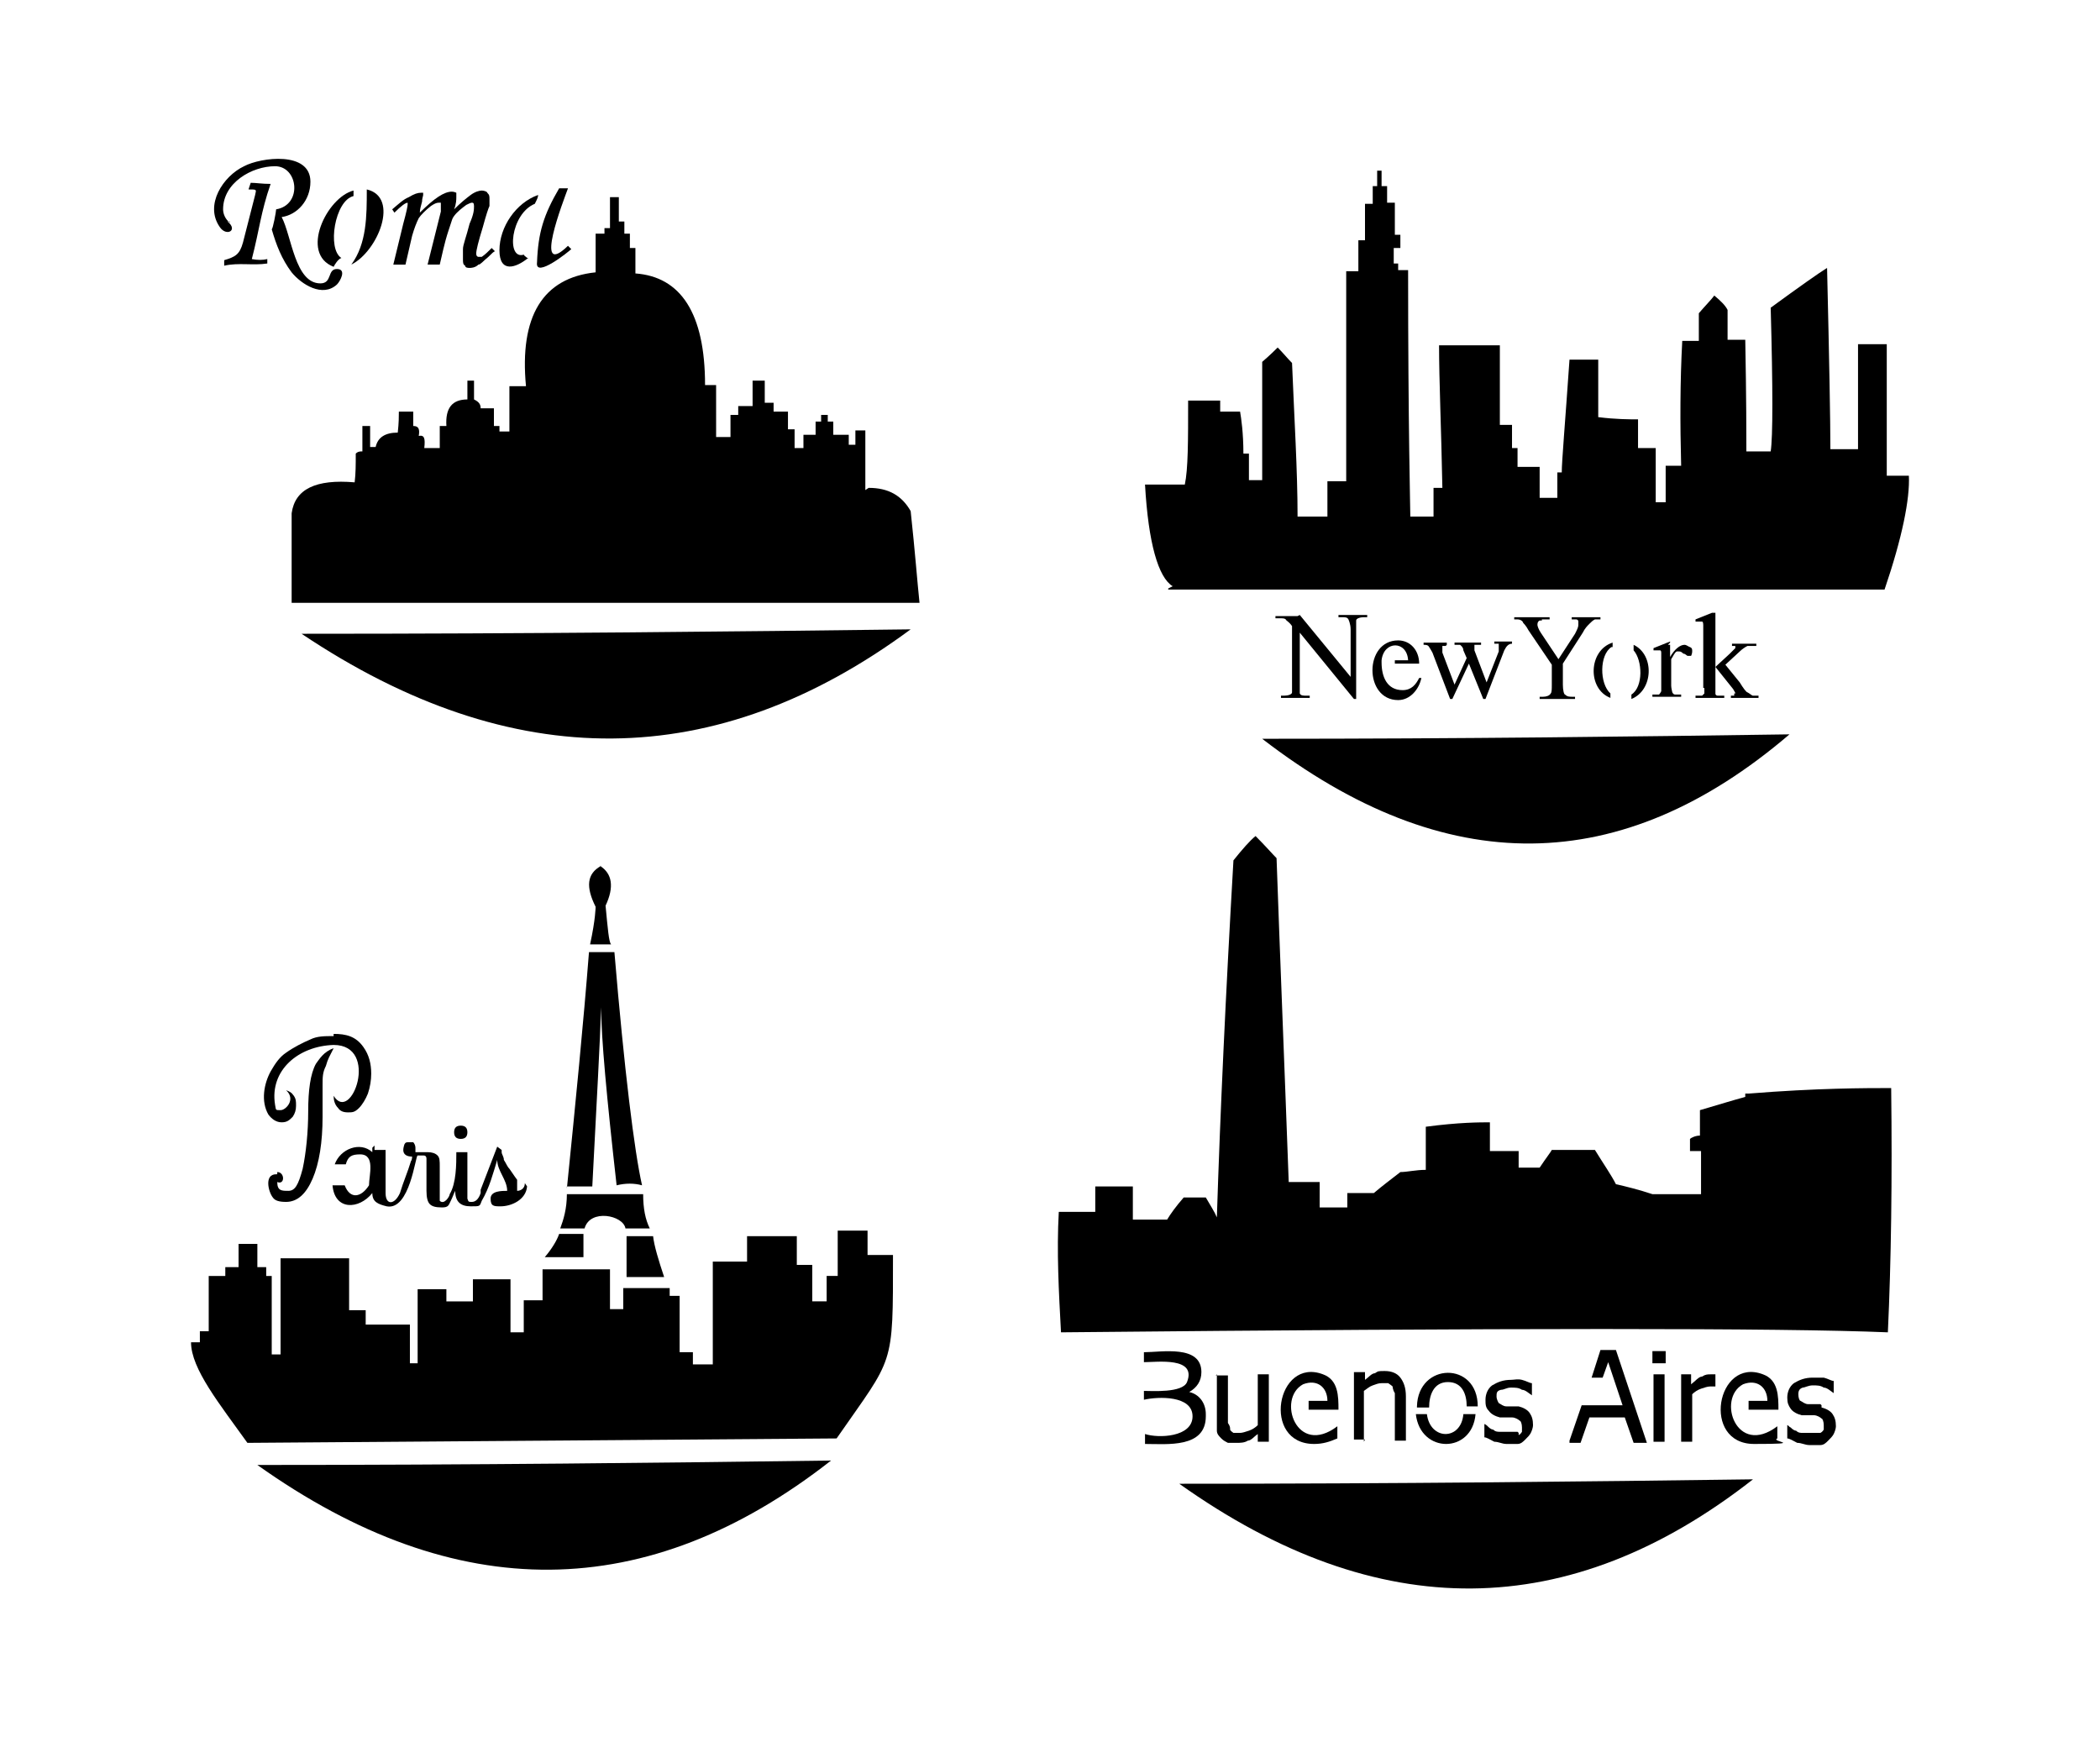 <?xml version="1.0" encoding="iso-8859-1"?>
<!-- Generator: Adobe Illustrator 28.5.0, SVG Export Plug-In . SVG Version: 9.03 Build 54727)  -->
<svg version="1.1" id="Livello_1" xmlns="http://www.w3.org/2000/svg" xmlns:xlink="http://www.w3.org/1999/xlink" x="0px" y="0px"
	 viewBox="0 0 935.435 778.435" style="enable-background:new 0 0 935.435 778.435;" xml:space="preserve">
<g id="Capa_1">
	<path d="M102.326,99.165c-1.97-1.477-2.954-3.939-2.954-5.909c0-11.818,12.803-19.204,23.143-19.204s12.31,17.234,0.492,19.204
		c0,0.985-1.477,8.863-1.97,8.863c1.97,6.894,4.432,13.295,8.863,19.204c4.432,5.417,13.787,11.325,20.189,5.417
		c1.477-1.477,4.432-6.894,0-6.894c-4.432,0-1.97,6.401-7.386,6.401c-11.325,0-12.803-21.174-17.234-29.545
		c6.894-0.985,12.803-7.386,12.803-15.757c0-13.787-22.158-10.833-29.545-6.894C99.371,78.484,91,91.287,97.894,101.135
		c2.954,4.432,8.371,1.477,3.447-2.462h0.985V99.165z"/>
	<path d="M254.481,110.983l-1.477-1.477c-15.757,15.265-1.97-20.189,0-25.605h-3.939c-6.894,11.818-9.356,19.696-9.848,32.991
		C238.231,124.278,253.496,111.968,254.481,110.983L254.481,110.983z"/>
	<path d="M163.385,84.393c0,11.818,0,24.128-6.894,33.484C168.309,111.968,178.157,87.84,163.385,84.393z"/>
	<path d="M235.277,115.415c0-0.492-1.477-0.985-1.97-1.97c-7.879,2.462-5.909-18.219,4.924-22.651
		c0.985-1.97,1.477-2.954,1.477-3.939c-9.848,3.447-17.234,14.28-17.234,24.621s7.386,7.879,12.803,3.447l0,0L235.277,115.415z"/>
	<path d="M759.201,305.978v2.954c0,0,0,0-0.985,0.985h-2.954v0.985h12.803v-0.985h-2.954c0,0-0.985,0-0.985-0.985v-11.325l0,0
		v-24.621h-1.477l-7.386,2.954v0.985h2.954c0,0,0.492,0,0.492,1.477v28.067h0.492L759.201,305.978z"/>
	<path d="M181.111,89.81c0,0,0.492,0,0.492,0.985s-0.492,3.447-1.97,8.863l-4.432,18.219h5.417l2.954-12.803
		c0.985-3.447,1.97-5.909,2.954-7.879c0.985-1.477,2.954-3.447,5.417-5.417c1.477-0.985,2.462-1.477,3.447-1.477
		c0.985,0,0.492,0,0.985,0v0.985c0,0,0,0.985,0,2.954l-5.909,23.636h5.417c0.985-3.939,1.97-9.356,3.939-15.265
		c1.97-5.909,1.477-4.924,2.462-6.401c1.477-1.97,3.447-3.447,5.417-4.924c0.985-0.492,1.97-0.985,2.462-0.985s0.985,0,0.985,1.477
		c0,1.477,0,3.447-1.97,7.879c-1.477,5.909-2.954,9.356-2.954,11.325s0,2.954,0,4.432c0,1.477,0,2.462,0.985,2.954
		c0,0.985,1.477,0.985,1.97,0.985c0.492,0,2.462,0,3.939-1.477c0.985,0,1.97-1.477,4.432-3.447c1.477-1.477,2.462-2.462,2.954-2.462
		l-1.477-1.477c-1.477,1.477-2.954,2.954-4.432,3.939h-1.477c0,0-0.985,0-0.985-1.477c0-1.477,0.985-5.417,2.954-11.818
		c1.477-5.417,2.462-8.371,2.954-9.356v-2.954c0-1.477,0-1.97-0.985-2.954c0-0.492-1.477-0.985-2.462-0.985
		c-0.985,0-2.954,0.492-4.924,1.97c-1.97,1.477-4.432,3.447-7.386,6.401c0.985-2.462,0.985-4.432,0.985-5.417s0-1.97,0-1.97
		s-0.985-0.492-1.97-0.492c-3.447,0-7.879,2.954-14.28,9.356l0,0c0-1.477,0.492-2.954,0.985-4.924c0-1.477,0.492-2.462,0.492-2.954
		V85.87h-0.985c-1.477,0-2.954,0.492-5.417,1.97c-2.462,0.985-4.432,2.954-7.386,5.417l0.985,1.477
		c2.954-2.954,4.924-4.432,5.909-4.432h0.985L181.111,89.81z"/>
	<path d="M165.847,511.313v1.97c-5.417-4.924-14.28-1.477-16.742,5.417h4.924c0.985-3.447,2.462-4.432,6.401-4.432
		c6.894,0,3.939,9.356,3.939,13.787c-3.447,5.417-8.371,6.401-10.833,0h-5.417c0.985,11.326,11.818,10.833,17.727,3.447
		c0,3.939,2.462,4.924,6.401,5.909c10.341,1.97,12.803-22.651,13.787-22.651h2.462c0.492,0,1.477,0,1.477,1.477v14.28
		c0,2.954,0.492,4.924,1.477,5.909s2.462,1.477,5.417,1.477c2.954,0,2.954-0.985,3.939-2.954c0.985-1.97,0.985-2.462,1.97-4.432
		c0,4.924,2.462,6.894,6.894,6.894c4.432,0,3.939,0,4.924-2.462c3.447-5.909,4.924-11.818,6.894-18.219
		c0,4.924,4.432,8.863,4.432,13.787c0,4.924,0,0,0,0l0,0c-2.462,0-7.386,0-7.386,3.447c0,3.447,1.477,3.447,4.432,3.447
		c4.924,0,11.325-2.954,11.818-8.863l-0.985-1.477c0,2.462-1.97,3.447-3.447,3.447v-2.954c0-0.985,0-1.477,0-1.97
		c0,0-1.477-1.97-3.447-4.924c-0.985-0.985-1.477-2.462-2.462-3.939c0-1.477-0.985-2.462-0.985-3.447v-0.985l0,0l-1.97-1.477
		c-2.462,6.401-4.924,12.803-7.386,19.204v1.477c-0.985,2.954-2.462,3.939-3.939,3.939c-1.477,0-1.477,0-1.97-1.477v-20.681h-4.924
		c0,5.417,0,13.787-2.954,18.712l0,0c0,0.985-2.462,4.924-4.432,2.954v-2.462l0,0v-0.985l0,0v-11.818c0-2.462,0-3.939-0.985-4.924
		c-0.985-0.985-2.462-1.477-4.432-1.477c0,0-1.477,0-2.954,0h-2.462v-1.97c0-0.985-0.492-1.97-0.985-2.462h-1.97
		c-0.985,0-1.477,0-1.97,0.985c0,0-0.492,1.477-0.492,2.462c0,1.97,1.477,2.954,3.939,2.954c0,0,0,1.477-0.492,1.97
		c-1.477,4.924-3.447,9.356-4.924,14.28c-2.462,5.417-6.401,5.417-6.401,0v-19.204h-4.924v-1.97L165.847,511.313z"/>
	<path d="M99.864,116.4v1.97c6.401-1.477,12.803,0,19.204-0.985v-1.97c-1.97,0.492-4.432,0.492-6.894,0
		c3.447-13.295,3.939-20.681,8.371-33.484c-3.939,0-6.401-0.492-8.863-0.492l-0.985,2.954c3.939,0,3.447,0,2.954,2.462
		l-5.417,21.174l0,0c-1.477,5.417-3.447,6.401-8.371,7.879l0,0V116.4z"/>
	<path d="M123.007,523.131c-5.417,0-3.447,7.879-1.477,10.341c0.985,1.477,2.954,1.97,5.909,1.97c4.924,0,8.863-3.447,11.818-10.341
		c2.954-6.894,4.432-16.25,4.432-27.575s0-5.909,0-8.371v-5.417c0-3.939,0-5.909,1.477-8.863c0.985-3.447,1.477-3.939,3.447-7.879
		c-4.432,1.477-6.401,4.924-7.879,6.894c-2.462,4.432-3.447,11.818-3.447,21.174c0,9.356-0.985,18.712-2.462,25.605l0,0
		c-1.97,7.386-3.447,9.848-6.401,9.848s-4.924,0-4.924-3.939c3.447,1.477,3.447-4.432,0-4.432v0.985H123.007z"/>
	<path d="M148.12,461.579c-3.447,0-6.894,0-9.848,1.477c-3.447,1.477-7.386,3.447-10.833,5.909c-2.954,1.97-4.924,4.924-6.894,8.371
		l0,0c-2.954,5.417-4.432,13.295-0.985,19.204c1.477,1.97,3.447,3.447,5.909,3.447s3.447-0.985,4.924-2.462
		c0.985-1.477,1.477-2.954,1.477-4.924c0-1.97,0-2.954-0.985-4.432c-0.985-1.477-1.97-1.97-3.447-2.462
		c4.432,3.939,0,8.863-2.462,8.863c-2.462,0-1.97,0-2.462-2.462c-2.462-15.265,10.341-26.098,26.098-26.59
		c20.681,0,7.879,35.454,0,22.651c0,1.97,0.492,3.939,1.97,5.417c0.985,1.477,2.462,1.97,4.432,1.97s2.954,0,4.924-1.97
		c1.477-1.477,2.954-3.939,3.939-6.401c0.985-2.954,1.477-5.909,1.477-8.863c0-4.432-0.985-8.371-3.447-11.818
		c-3.447-4.924-7.879-5.909-13.295-5.909v0.985L148.12,461.579z"/>
	<path d="M205.24,507.374c1.97,0,2.954-0.985,2.954-2.954s-0.985-2.954-2.954-2.954s-2.954,0.985-2.954,2.954
		S203.27,507.374,205.24,507.374z"/>
	<path d="M686.817,275.941c0.492,0,1.477,0,2.462,0h0.985v-0.985h-15.757v0.985h1.477c1.477,0,2.462,0.985,2.462,1.477
		c0,0,1.477,1.477,2.462,3.447l10.341,15.265v8.863c0,1.97,0,3.447-0.492,3.939c-0.492,0.985-1.97,1.477-3.447,1.477h-1.477v0.985
		h15.757v-0.985h-0.985c-1.477,0-2.462,0-3.447-0.985c-0.492,0-0.985-1.97-0.985-4.432v-9.356l8.863-13.788
		c0.985-1.97,1.97-2.954,2.955-3.939c0.985-0.985,1.477-1.477,2.462-1.97c0.985,0,1.477,0,1.97,0h0.492v-0.985h-12.803v0.985h1.97
		c0,0,0.985,0,0.985,0.985v1.477c0,0.985-0.492,1.97-1.477,3.939l-7.386,11.325l-7.879-11.818c-0.985-1.477-1.477-2.954-1.477-3.447
		c0-0.492,0-1.477,0.985-1.97h0.985L686.817,275.941z"/>
	<path d="M797.117,327.151c-67.46,0.985-145.753,1.97-234.88,1.97C643.977,392.15,722.27,391.165,797.117,327.151z"/>
	<path d="M620.834,295.637h11.325c0-5.909-3.939-10.341-9.356-10.341c-15.265,0-15.265,26.59,0,26.59l0,0
		c5.417,0,9.356-4.924,10.341-9.848h-0.985c-1.477,2.954-3.447,5.417-7.386,5.417c-6.894,0-9.356-5.909-9.356-12.31v-0.985
		c0.985-8.863,11.325-8.863,11.818,0h-5.909c0,0,0,0.985,0,1.477H620.834z"/>
	<path d="M577.994,274.463h-9.848v0.985h2.462c0.985,0,1.97,0,2.462,0.985c0,0,1.477,0.985,2.462,2.462V304.5
		c0,1.97,0,3.447,0,3.939c0,0.985-1.97,1.477-3.447,1.477h-1.477v0.985h12.803v-0.985h-1.477c-1.477,0-2.462,0-2.954-0.985
		c0,0,0-1.97,0-4.432V281.85l24.128,29.545h0.985v-31.022c0-1.97,0-3.447,0-3.939c0-0.985,1.97-1.477,3.447-1.477h1.477v-0.985
		h-12.803v0.985h1.477c1.477,0,2.462,0,2.954,0.985c0,0,0.985,1.97,0.985,4.432v21.174l-22.651-27.575l0,0L577.994,274.463z"/>
	<path d="M772.496,308.932v0.985h-1.477v0.985h12.31v-0.985h-2.462c-0.492,0-1.477-0.985-2.462-1.477
		c-0.492,0-1.97-1.97-3.447-4.432l-6.401-7.879l6.401-5.909c0.985-0.985,2.462-1.97,3.447-2.462c0.985,0,1.97,0,3.939,0v-0.985
		h-10.833v0.985h1.477v0.985c0,0.492,0,0,0,0s-0.985,0.985-2.462,2.462l-6.401,5.909l7.879,9.848
		c0.492,0.985,0.985,1.477,0.985,1.97C772.989,308.932,772.496,308.932,772.496,308.932z"/>
	<path d="M644.47,287.266v-0.985h-10.341v0.985c0.985,0,1.97,0,2.462,0.985c0,0,0.985,1.477,1.477,2.462l7.879,20.681h0.985
		l7.386-15.757l6.401,15.757h0.985l8.371-21.666c0.985-1.97,1.97-2.954,3.447-2.954v-0.985h-7.879v0.985h1.97c0,0,0,0,0,0.985
		s0,1.477,0,2.462l-5.417,13.788l-5.417-14.28v-0.985c0,0,0-0.985,0-1.477c0,0,1.477,0,2.954,0v-0.985h-11.818v0.985h2.462
		c0,0,1.477,0.985,1.477,2.462l1.477,3.447l-5.417,11.818l-5.417-14.28v-2.954c0,0,0.985,0,1.97,0h-0.492L644.47,287.266z"/>
	<path d="M520.382,262.646h319.082c7.879-23.143,11.325-40.378,10.833-50.718h-9.848v-58.597h-12.803v46.779
		c-1.97,0-6.401,0-12.31,0c0-12.31-0.492-39.393-1.477-80.755c-3.939,2.462-12.31,8.371-25.113,17.727
		c0.985,35.946,0.985,57.612,0,64.013c-4.432,0-7.879,0-10.833,0c0-6.894,0-23.636-0.492-49.733h-7.879v-13.295
		c-0.985-1.97-2.954-3.939-5.909-6.401c-1.477,1.97-3.939,4.432-6.894,7.879v12.31h-7.386c-0.985,18.219-0.985,36.931-0.492,55.642
		h-6.894v16.25h-4.432v-24.128h-7.879v-12.803c-3.939,0-9.848,0-17.727-0.985v-25.605h-12.803
		c-1.97,28.56-3.447,45.302-3.447,50.226h-1.97v11.325h-7.879v-13.787h-9.848v-8.371h-2.462v-10.341h-5.417v-35.454h-27.083
		c0,15.757,0.985,36.931,1.477,63.521h-3.939v12.803H628.22c0-3.447-0.985-39.885-0.985-109.807h-4.432v-2.954h-1.97v-6.894h2.954
		v-5.909h-2.462v-14.28h-3.447v-7.386h-2.462v-6.894h-1.97v6.894h-1.97v7.879h-3.447v16.25h-2.954v13.787h-5.417v93.558h-8.371
		v15.757h-13.295c0-20.681-1.477-43.825-2.462-68.445c-1.97-1.97-3.939-4.432-6.401-6.894c-0.985,0.985-3.447,3.447-6.894,6.401
		c0,26.098,0,43.332,0,52.688h-5.909v-11.818h-2.462c0-9.356-0.985-15.757-1.477-18.712h-8.863v-4.924h-14.28
		c0,18.219,0,30.529-1.477,37.423c-5.417,0-11.325,0-17.727,0c1.477,26.098,5.909,41.362,12.31,45.302l-1.97,0.985L520.382,262.646z
		"/>
	<path d="M743.936,285.789l-7.386,2.954l0,0v0.985h2.955c0,0,0.492,0,0.492,0.985v17.234c0,0-0.492,0.985-0.985,1.477
		c-0.492,0-1.477,0-2.955,0v0.985h12.803v-0.985h-2.462c-0.492,0-0.985,0-1.477-0.985c0,0-0.492-1.97-0.492-2.954v-11.818
		c0.985-1.477,1.477-2.954,2.462-3.447c0,0,0.492,0,0.985,0c0.492,0,0.985,0,1.97,0.985c0.985,0,1.477,0.985,1.97,0.985
		s0.985,0,1.477,0c0,0,0.492-0.985,0.492-1.97c0-0.985,0-1.477-0.985-1.97c-0.492,0-1.477-0.985-2.462-0.985
		c-1.97,0-4.432,1.97-6.401,5.417v-5.417h-0.985l0.985-0.985V285.789z"/>
	<path d="M370.197,650.665c-73.369,0.985-158.556,1.97-255.561,1.97C203.27,715.663,288.457,714.678,370.197,650.665z"/>
	<polygon points="763.633,297.607 763.633,297.607 763.633,297.607 	"/>
	<path d="M726.702,311.394L726.702,311.394c9.848-3.939,10.341-19.696,0.985-24.128v2.462c3.939,4.432,4.432,16.25-0.985,19.696
		V311.394z"/>
	<path d="M718.331,288.251v-1.97c-10.833,3.447-11.325,20.681-0.985,24.621v-1.97c-4.924-4.432-4.924-17.234,0.492-20.681l0,0
		H718.331z"/>
	<path d="M148.612,118.862L148.612,118.862c0.492-0.985,1.97-3.447,3.447-3.939c-6.401-3.939-2.954-25.605,5.417-27.575v-2.462
		C145.658,87.84,133.348,112.953,148.612,118.862z"/>
	<path d="M607.539,642.294v-22.651c1.477-0.985,2.462-1.97,3.939-2.462c1.477-0.492,2.462-0.985,3.939-0.985
		c1.477,0,2.462,0,2.954,0c0,0,1.477,0.985,1.97,1.477c0,0,0,1.477,0.985,2.954v21.174h4.924v-19.696
		c0-3.939-0.985-6.401-2.462-8.371c-1.477-1.97-3.939-2.954-6.894-2.954s-2.954,0-4.432,0.985c-1.477,0-2.954,1.97-4.432,2.954
		v-3.447h-4.924v30.037h4.924l0,0L607.539,642.294z"/>
	<path d="M675.984,637.862c0,0-0.985,0-1.97,0h-5.909c-0.985,0-1.97,0-2.954-0.985c-0.985,0-1.97-0.985-2.462-1.477
		c0,0-0.985-0.985-1.477-0.985l0,0v5.909c0.985,0,2.462,0.985,4.432,1.97c1.97,0,3.447,0.985,5.417,0.985c1.97,0,3.939,0,4.924,0
		c1.477,0,2.462-0.985,3.447-1.97c0.985-0.985,1.97-1.97,2.462-2.954c0.492-0.985,0.985-2.462,0.985-3.447
		c0-2.462-0.492-3.939-1.477-5.417c-0.985-1.477-2.954-2.462-4.924-2.954c-0.985,0-1.97,0-2.954,0s-1.97,0-2.462,0
		c-1.477,0-2.462-0.985-3.447-1.477c0,0-0.985-1.477-0.985-2.954c0-1.477,0-2.462,1.97-2.954c1.477,0,2.462-0.985,4.432-0.985
		c1.97,0,3.447,0,4.924,0.985c1.477,0,2.955,1.477,4.432,2.462l0,0v-5.417c-0.985,0-2.462-0.985-4.432-1.477s-3.447,0-4.924,0
		c-3.447,0-5.909,0.985-8.371,2.462c-1.97,1.477-2.954,3.939-2.954,6.401l0,0c0,1.97,0,3.447,1.477,4.924
		c0.985,1.477,2.954,2.462,4.924,2.954c0.985,0,1.97,0,2.954,0s1.97,0,2.462,0c1.477,0,2.954,0.985,3.447,1.477
		c0.492,0,0.985,1.477,0.985,2.954v1.97c0,0-0.492,0.985-1.477,1.477v-0.985L675.984,637.862z"/>
	<path d="M698.635,642.786h5.417l3.939-11.325h15.757l3.939,11.325h5.909l-13.788-41.362h-6.894l-3.939,12.31h4.924l2.462-6.894
		l6.401,19.204h-18.219l-5.417,15.757v0.985L698.635,642.786z"/>
	<path d="M636.099,629.984h-5.417c1.97,17.727,25.113,17.727,26.59,0h-5.417c-0.985,11.818-14.772,11.818-16.25,0l0,0H636.099z"/>
	<path d="M386.447,559.569v-11.326h-13.295v20.189h-4.924v11.325h-6.401v-16.25h-6.894v-12.803h-22.158v11.325h-15.265v45.794
		h-8.863v-5.417h-5.909v-25.113h-4.432v-3.447h-20.681v9.356h-5.909v-17.727h-30.037v13.788h-8.371v14.28h-5.909V569.91h-16.742
		v9.848h-11.818v-5.417h-12.803v32.992h-3.447v-17.234h-19.696v-6.401h-7.386v-23.143h-30.529v42.84h-3.939v-34.961h-2.462v-3.939
		h-3.939v-10.341h-8.371v10.341h-5.909v3.939H92.97v24.621h-3.939v4.924h-3.939c0,11.818,12.803,27.575,25.113,44.809l262.455-1.97
		c25.605-36.931,25.113-31.022,25.113-81.74h-11.325L386.447,559.569z"/>
	<path d="M631.174,627.029h5.417c0-5.417,1.97-11.325,8.371-11.325s8.371,5.417,8.371,10.833h4.924c0-20.189-26.59-19.696-27.083,0
		l0,0V627.029z"/>
	<rect x="736.058" y="601.916" width="5.909" height="5.417"/>
	<path d="M777.42,488.662L777.42,488.662c-5.417,1.477-11.818,3.447-20.189,5.909v11.325c-1.97,0-3.939,0.985-4.432,1.477v5.416
		h4.924v19.204h-21.666c-5.909-1.97-11.818-3.447-16.25-4.432c-1.97-3.939-5.417-8.863-9.356-15.265h-19.204
		c-0.492,0.985-2.462,3.447-5.417,7.879c-3.447,0-6.401,0-9.356,0v-7.386h-12.803v-12.803c-4.432,0-13.788,0-28.56,1.97
		c0,3.447,0,9.848,0,19.204c-4.432,0-8.371,0.985-11.325,0.985c-4.432,3.447-8.371,6.401-11.818,9.356h-11.818v6.401h-12.31v-11.325
		h-13.788c-1.97-54.165-3.939-101.929-5.417-144.276c-1.97-1.97-4.924-5.417-9.356-9.848c-2.462,1.97-5.909,5.909-9.848,10.833
		c-3.447,59.582-5.909,112.762-7.386,159.049c-0.985-2.462-2.954-5.417-4.924-8.863h-9.848c-3.447,3.939-5.909,7.386-7.386,9.848
		c-2.462,0-7.879,0-15.265,0v-14.772h-16.742v11.325h-16.25c-0.985,17.727,0,35.453,0.985,53.673l0,0
		c198.934-1.97,321.544-1.97,368.323,0c1.477-31.514,1.97-67.953,1.477-108.823c-11.325,0-32.991,0-63.521,2.462h-1.477V488.662z"/>
	<rect x="736.55" y="612.257" width="4.924" height="30.037"/>
	<path d="M810.904,625.552c-0.985,0-1.97,0-2.955,0c-0.985,0-1.97,0-2.462,0c-1.477,0-2.462-0.985-3.447-1.477
		c-0.492,0-0.985-1.477-0.985-2.954s0.492-2.462,1.97-2.954c0.985,0,2.462-0.985,4.432-0.985s3.447,0,4.924,0.985
		c1.477,0,2.954,1.477,4.432,2.462l0,0v-5.417c-0.985,0-2.462-0.985-4.432-1.477c-1.477,0-3.447,0-4.924,0
		c-3.447,0-5.909,0.985-8.371,2.462c-1.97,1.477-2.954,3.939-2.954,6.401s0.492,3.447,1.477,4.924
		c0.985,1.477,2.955,2.462,4.924,2.954c0.985,0,1.97,0,2.954,0c0.985,0,1.97,0,2.462,0c1.477,0,2.955,0.985,3.447,1.477
		c0.492,0,0.985,1.477,0.985,2.954v1.97c0,0-0.492,0.985-1.477,1.477c0,0-0.985,0-1.97,0h-5.909c-0.985,0-1.97,0-2.954-0.985
		c-0.985,0-1.97-0.985-2.462-1.477l0,0c-0.492,0-0.985-0.985-1.477-0.985l0,0v5.909c0.985,0,2.462,0.985,4.432,1.97
		c1.97,0,3.447,0.985,5.417,0.985s3.939,0,4.924,0c1.477,0,2.462-0.985,3.447-1.97s1.97-1.97,2.462-2.954s0.985-2.462,0.985-3.447
		c0-2.462-0.492-3.939-1.477-5.417c-0.985-1.477-2.954-2.462-4.924-2.954v-0.985L810.904,625.552z"/>
	<path d="M748.861,612.257v30.037h4.924V621.12c0.985-0.985,2.462-1.97,3.939-2.462c1.477-0.492,2.954-0.985,3.939-0.985h2.462
		v-5.417h-1.97c-1.477,0-2.462,0-3.939,0.985l0,0c-1.477,0-2.955,1.97-4.924,3.447v-4.432h-4.924l0,0L748.861,612.257z"/>
	<path d="M792.193,628.014c0-5.909,0-13.295-6.894-15.757l0,0c-20.681-7.879-27.575,31.022-3.939,31.022
		c23.636,0,6.894-0.985,10.341-2.462V635.4l0,0c-18.219,13.787-27.083-12.31-15.265-18.712c6.401-2.462,10.833,1.477,10.833,7.386
		h-8.371v3.939C778.898,628.014,792.193,628.014,792.193,628.014z"/>
	<polygon points="602.122,612.257 602.122,612.257 602.122,612.257 	"/>
	<path d="M242.17,560.061h17.727v-10.341h-10.833c-0.985,2.954-3.447,6.894-6.401,10.341l0,0H242.17z"/>
	<path d="M249.556,547.259h10.833c2.462-8.863,17.234-5.909,18.219,0h10.833c-1.97-3.939-2.954-8.863-2.954-15.265h-33.976
		C252.511,538.395,251.034,543.32,249.556,547.259z"/>
	<path d="M279.101,568.925h16.742c-2.462-7.386-4.432-13.787-4.924-18.219h-11.818V568.925L279.101,568.925z"/>
	<path d="M252.511,528.547h11.325c1.97-37.916,3.447-64.506,3.939-79.771c0,13.295,2.462,39.885,6.894,79.278
		c3.939-0.985,7.879-0.985,11.325,0c-3.447-15.265-7.879-51.211-12.31-103.899h-11.325c-2.462,31.514-5.909,66.475-9.848,105.376
		l0,0V528.547z"/>
	<path d="M267.776,385.748c-6.401,3.447-6.894,9.356-2.462,18.219c0,0,0,5.417-2.462,16.742h9.356
		c-0.985-0.985-1.477-6.894-2.462-17.234c3.939-8.371,2.954-14.28-2.462-17.727l0,0H267.776z"/>
	<path d="M780.867,659.036c-73.369,0.985-158.556,1.97-255.561,1.97C613.94,724.034,699.127,723.049,780.867,659.036z"/>
	<path d="M585.38,643.279c3.939,0,6.894-0.985,10.341-2.462V635.4l0,0c-18.219,13.787-27.083-12.31-15.265-18.712
		c6.401-2.462,10.833,1.477,10.833,7.386h-8.371v3.939h13.295c0-5.909,0-13.295-6.894-15.757l0,0
		C568.638,604.378,561.745,643.279,585.38,643.279z"/>
	<path d="M405.651,280.372c-77.801,0.985-167.912,1.97-271.318,1.97C228.383,345.371,318.986,344.386,405.651,280.372z"/>
	<path d="M542.048,612.257L542.048,612.257v19.696c0,1.97,0,3.939,0,5.417s0.985,2.462,1.97,3.447s1.97,1.477,2.954,1.97
		c0.985,0,2.462,0,3.939,0c1.477,0,3.447,0,4.924-0.985c1.477,0,2.954-1.97,4.432-2.954v3.447h4.924v-30.037h-4.924v22.651
		c-0.985,0.985-2.462,1.97-3.939,2.462c-1.477,0.492-2.954,0.985-3.939,0.985c-0.985,0-2.462,0-2.954,0c0,0-1.477-0.985-1.477-1.477
		c0-0.985,0-1.477-0.985-2.954v-21.174h-5.417L542.048,612.257z"/>
	<path d="M537.124,629.984c0-4.924-2.954-8.863-7.386-9.848l0,0c3.447-1.97,5.417-4.924,5.417-8.863
		c0-12.31-17.727-8.863-25.605-8.863v4.432l0,0c5.909,0,23.636-2.462,19.204,8.863c-1.97,4.924-15.757,3.939-19.204,3.939v3.939
		c6.401-1.477,21.666-1.97,21.666,7.386c0,9.356-15.265,9.848-21.174,7.879l0,0v4.432c9.848,0,27.083,1.97,27.083-12.31
		C537.124,630.969,537.124,629.984,537.124,629.984z"/>
	<path d="M385.462,218.329v-26.59h-4.432v6.401h-2.954v-4.432h-6.894v-5.909h-2.462v-2.954h-2.954v2.954h-2.462v5.909h-5.417v5.909
		h-3.939v-8.371h-2.954v-7.879h-6.401v-3.939h-3.939v-9.848h-5.417v11.325h-6.401v3.939h-3.447v9.848h-6.401V171.55h-4.924
		c0-32.007-10.833-48.256-31.022-49.733v-11.325h-2.462v-6.401h-2.462v-5.417h-2.462V87.84h-3.939v13.787h-2.462v2.462h-3.939
		v17.234c-23.636,2.462-33.976,19.696-31.022,50.718h-7.386v20.189h-4.432v-2.462h-2.462v-7.879h-5.909
		c0-1.97-0.985-2.954-2.954-3.939v-8.371h-2.954v8.371c-6.894,0-9.848,3.939-9.356,11.818h-2.954v9.848h-6.894
		c0.492-4.432,0-5.909-2.462-5.417c0.492-2.954,0-4.432-2.462-4.432v-6.401h-6.401c0,1.97,0,4.924-0.492,9.356
		c-5.417,0-8.863,1.97-9.848,6.401h-2.462v-9.356h-3.447v11.325c-0.985,0-1.97,0-2.954,0.985c0,4.924,0,8.863-0.492,12.803
		c-17.234-1.477-26.59,2.954-28.067,13.787v39.885H409.59c-0.985-9.356-1.97-22.651-3.939-40.87
		c-3.939-6.894-9.848-10.341-18.712-10.341L385.462,218.329z"/>
</g>
</svg>
